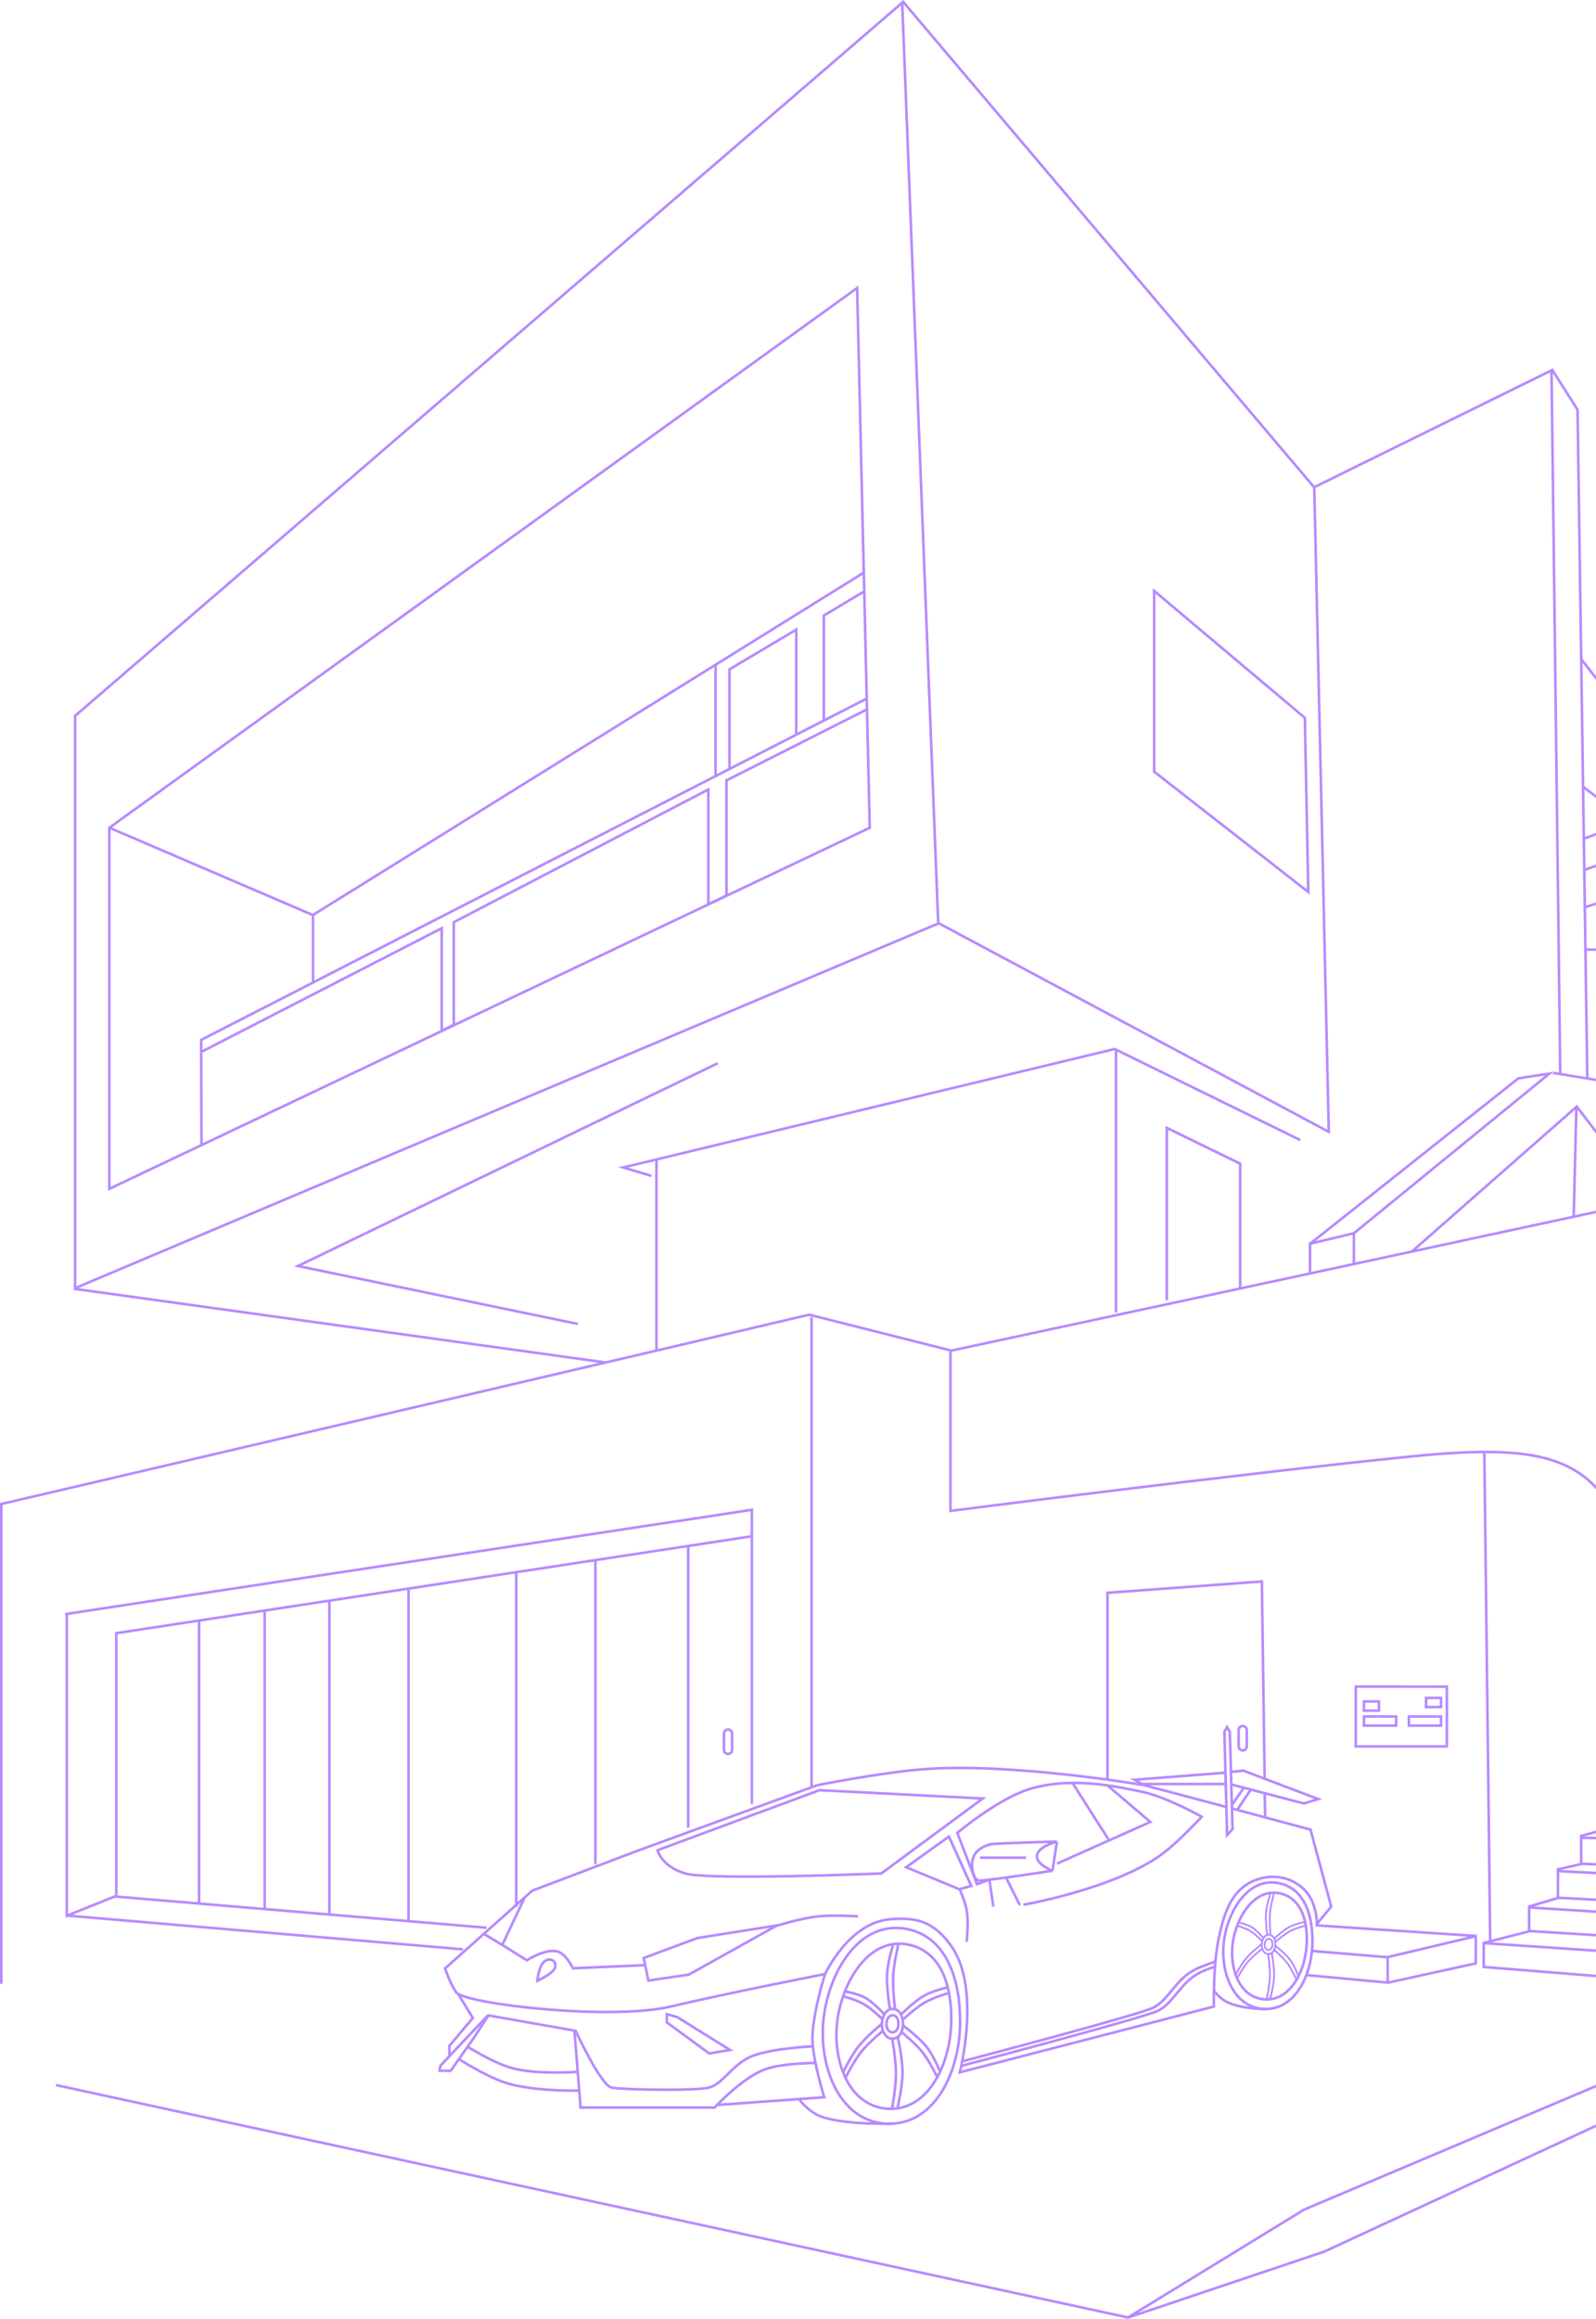 <svg width="615" height="893" viewBox="0 0 615 893" fill="none" xmlns="http://www.w3.org/2000/svg">
<path d="M371.227 793.651C371.227 793.651 438.045 776.087 444.223 773.179C450.402 770.27 452.989 761.945 460.904 758.224C464.139 756.703 468.552 755.283 468.552 755.283" stroke="#B78AFF"/>
<path d="M370.571 795.47C370.571 795.47 439.968 777.214 446.147 774.306C452.326 771.397 454.913 763.072 462.828 759.351C466.063 757.831 468.478 757.279 468.478 757.279" stroke="#B78AFF"/>
<path d="M426.754 684.968V613.343L486.241 608.979L487.317 684.968" stroke="#B78AFF"/>
<path d="M525.583 664.495V660.969H537.985V664.495H525.583Z" stroke="#B78AFF"/>
<path d="M542.885 664.495V660.969H555.287V664.495H542.885Z" stroke="#B78AFF"/>
<path d="M549.506 657.335V653.809H555.29V657.335H549.506Z" stroke="#B78AFF"/>
<path d="M525.583 658.714V655.188H531.367V658.714H525.583Z" stroke="#B78AFF"/>
<path d="M522.427 672.494L522.427 649.471L557.529 649.474V672.494H522.427Z" stroke="#B78AFF"/>
<path d="M474.688 695.049L479.115 688.666" stroke="#B78AFF"/>
<path d="M476.669 697.022L481.83 689.35" stroke="#B78AFF"/>
<path d="M188.156 776.234L182.311 785.124L173.67 797.391H169.401L169.655 795.522L173.431 791.456" stroke="#B78AFF"/>
<path d="M187.96 776.122L173.159 791.752V787.82L182.209 777.05L176.547 767.834" stroke="#B78AFF"/>
<path d="M281.282 789.37L260.952 776.718L256.969 775.617V778.78L273.315 790.745L281.282 789.37Z" stroke="#B78AFF"/>
<path d="M222.962 805.032C222.962 805.032 205.042 805.434 194.462 801.901C187.104 799.443 176.841 792.926 176.841 792.926" stroke="#B78AFF"/>
<path d="M222.471 797.824C222.471 797.824 206.201 799.049 196.564 796.159C189.66 794.088 180.147 788.102 180.147 788.102" stroke="#B78AFF"/>
<path d="M221.332 781.705L223.733 811.565H275.348C275.348 811.565 285.966 799.961 295.034 796.763C301.734 794.4 314.197 794.391 314.197 794.391" stroke="#B78AFF"/>
<path d="M317.451 277.279L317.451 237.038L333.117 227.652" stroke="#B78AFF"/>
<path d="M281.104 296.183V257.726L306.83 242.467V283.085" stroke="#B78AFF"/>
<path d="M120.624 352.357V378.302" stroke="#B78AFF"/>
<path d="M193.642 748.99L203.025 754.867C203.025 754.867 211.175 749.502 215.718 751.817C218.479 753.223 220.796 757.917 220.796 757.917L248.382 756.731" stroke="#B78AFF"/>
<path d="M202.174 730.654L193.543 748.949L186.396 744.648" stroke="#B78AFF"/>
<path d="M298.798 741.665C298.798 741.665 308.726 738.631 315.293 737.934C321.251 737.301 330.637 737.934 330.637 737.934" stroke="#B78AFF"/>
<path d="M534.732 753.898V763.21" stroke="#B78AFF"/>
<path d="M568.67 745.936V756.038L534.87 763.462L503.681 760.572" stroke="#B78AFF"/>
<path d="M505.396 751.255L534.58 753.651L569.027 745.507L507.55 741.436" stroke="#B78AFF"/>
<path d="M413.343 686.668L427.105 708.23" stroke="#B78AFF"/>
<path d="M407.308 717.633L443.26 701.579L426.702 687.471" stroke="#B78AFF"/>
<path d="M377.617 715.344H395.349" stroke="#B78AFF"/>
<path d="M387.703 723.076L393.013 733.65" stroke="#B78AFF"/>
<path d="M381.256 723.738L382.759 734.17" stroke="#B78AFF"/>
<path d="M405.588 720.36C405.588 720.36 379.141 724.453 377.13 724.125C375.12 723.797 373.743 718.397 375.12 715.044C376.394 711.946 379.957 710.472 382.044 710.13C384.132 709.788 407.269 709.127 407.269 709.127M405.588 720.36C405.588 720.36 399.814 718.209 399.553 715.044C399.238 711.213 407.269 709.127 407.269 709.127M405.588 720.36L407.269 709.127" stroke="#B78AFF"/>
<path d="M368.628 705.985C368.628 705.985 384.248 692.881 396.332 689.044C412.687 683.851 430.924 688.052 440.257 690.016C449.59 691.98 463.081 699.597 463.081 699.597C463.081 699.597 454.763 708.584 448.583 713.344C430.672 727.141 394.323 733.479 394.323 733.479" stroke="#B78AFF"/>
<path d="M368.75 705.447L376.484 725.536L380.969 723.946" stroke="#B78AFF"/>
<path d="M349.163 719.02L365.667 707.217L374.266 726.241L369.689 727.49L349.163 719.02Z" stroke="#B78AFF"/>
<path d="M264.034 721.418C254.781 718.681 253.393 712.462 253.393 712.462L315.742 689.355L378.686 692.555L339.596 721.418C339.596 721.418 273.287 724.154 264.034 721.418Z" stroke="#B78AFF"/>
<path d="M317.896 760.246C317.896 760.246 312.558 776.896 313.115 786.514C313.595 794.8 317.625 807.578 317.625 807.578L276.634 810.55" stroke="#B78AFF"/>
<path d="M434.874 892.451L21.6 802.91" stroke="#B78AFF"/>
<path d="M683.786 774.191L502.517 850.86L434.577 892.457L510.338 867.01L683.988 786.671" stroke="#B78AFF"/>
<path d="M572.124 748.266L650.439 753.54" stroke="#B78AFF"/>
<path d="M589.363 734.512L649.838 738.33" stroke="#B78AFF"/>
<path d="M589.3 743.586L650.469 747.379" stroke="#B78AFF"/>
<path d="M600.587 720.525L649.222 722.937" stroke="#B78AFF"/>
<path d="M597.95 142.139L607.891 157.776L611.652 415.03" stroke="#B78AFF"/>
<path d="M598.588 413.158L707.825 431.033L713.88 439.632" stroke="#B78AFF"/>
<path d="M543.952 482.036L607.579 426.107L635.476 462.505" stroke="#B78AFF"/>
<path d="M521.509 475.048L597.031 413.416L585.064 415.248L504.622 479.103" stroke="#B78AFF"/>
<path d="M44.813 730.54V628.886L289.642 591.576" stroke="#B78AFF"/>
<path d="M265.187 595.443V703.748" stroke="#B78AFF"/>
<path d="M229.438 600.377V717.939" stroke="#B78AFF"/>
<path d="M198.932 605.422V734.295" stroke="#B78AFF"/>
<path d="M157.42 611.73V739.855" stroke="#B78AFF"/>
<path d="M126.91 616.355L126.91 737.381" stroke="#B78AFF"/>
<path d="M101.979 619.9L101.979 734.857" stroke="#B78AFF"/>
<path d="M76.712 624.043L76.712 733.062" stroke="#B78AFF"/>
<path d="M278.971 673.821V667.55C278.971 666.685 279.672 665.984 280.536 665.984C281.401 665.984 282.102 666.685 282.102 667.55V673.821C282.102 674.686 281.401 675.386 280.536 675.386C279.672 675.386 278.971 674.686 278.971 673.821Z" stroke="#B78AFF"/>
<path d="M477.302 672.475V666.204C477.302 665.34 478.003 664.639 478.867 664.639C479.732 664.639 480.433 665.34 480.433 666.204V672.475C480.433 673.34 479.732 674.041 478.867 674.041C478.003 674.041 477.302 673.34 477.302 672.475Z" stroke="#B78AFF"/>
<path d="M366.239 519.674L366.24 581.809C366.24 581.809 477.373 567.572 543.133 560.901C608.893 554.23 621.115 564.38 636.061 622.06C651.007 679.74 651.007 770.404 651.007 770.404L684.15 774.308V786.67L701.096 788.426L713.721 781.532" stroke="#B78AFF"/>
<path d="M252.912 520.088L24.119 573.64L0.5 579.145V763.928" stroke="#B78AFF"/>
<path d="M312.735 507.201V688.349" stroke="#B78AFF"/>
<path d="M444.745 297.151V227.543L502.801 276.413L504.141 343.495L444.745 297.151Z" stroke="#B78AFF"/>
<path d="M361.39 355.331L512.03 435.838L506.432 187.695L347.733 0.367" stroke="#B78AFF"/>
<path d="M251.015 452.82L240.143 449.554L429.693 403.898" stroke="#B78AFF"/>
<path d="M449.614 500.717V434.316L477.882 448.104V496.726" stroke="#B78AFF"/>
<path d="M252.956 446.752V520.082L311.784 506.249L366.601 520.082" stroke="#B78AFF"/>
<path d="M430.045 505.433V404.199L501.077 439.032" stroke="#B78AFF"/>
<path d="M276.578 409.422L114.801 487.508L222.652 509.818" stroke="#B78AFF"/>
<path d="M42.133 457.792V318.753L330.29 110.891L335.15 318.753L42.133 457.792Z" stroke="#B78AFF"/>
<path d="M28.939 496.032V275.656L347.647 1.055L361.534 355.603L28.939 496.032Z" stroke="#B78AFF"/>
<path d="M28.539 496.271L233.437 524.665" stroke="#B78AFF"/>
<path d="M366.602 520.081L712.647 445.684" stroke="#B78AFF"/>
<path d="M25.12 621.552L289.722 581.385V694.665" stroke="#B78AFF"/>
<path d="M25.729 621.67V737.688L44.22 730.283L187.526 742.317" stroke="#B78AFF"/>
<path d="M504.801 490.516V478.923L521.696 474.879V486.876" stroke="#B78AFF"/>
<path d="M607.427 426.557L606.409 468.576" stroke="#B78AFF"/>
<path d="M506.588 187.522L597.861 142.613L601.219 413.291" stroke="#B78AFF"/>
<path d="M610.93 365.67H641.38L650.918 421.338" stroke="#B78AFF"/>
<path d="M610.837 349.312L664.414 332.131L666.042 424.135" stroke="#B78AFF"/>
<path d="M610.673 334.921L677.208 311.629L717.088 361.289" stroke="#B78AFF"/>
<path d="M610.657 322.837L627.741 316.423V277.58L609.233 253.703" stroke="#B78AFF"/>
<path d="M571.968 559.473L574.226 747.116" stroke="#B78AFF"/>
<path d="M647.315 696.393L609.284 706.973V717.784L600.34 719.83V730.836L589.232 734.148V743.693L571.736 748.174V757.427L650.761 763.781" stroke="#B78AFF"/>
<path d="M609.099 707.65L648.248 708.543" stroke="#B78AFF"/>
<path d="M600.503 730.773L649.84 733.356" stroke="#B78AFF"/>
<path d="M25.565 737.617L178.391 750.64" stroke="#B78AFF"/>
<path d="M472.319 695.751L440.909 687.433C440.909 687.433 389.764 678.569 355.172 681.324C339.315 682.586 314.898 687.433 314.898 687.433L245.333 712.788L205.058 728.062L171.496 757.999C171.496 757.999 173.503 763.929 175.767 767.163C178.897 771.634 235.024 778.16 258.452 772.662C281.881 767.163 317.949 760.137 317.949 760.137C317.949 760.137 327.056 740.378 342.926 739.056C353.269 738.195 359.623 739.893 366.312 749.001C378.276 765.292 369.861 797.998 369.861 797.998L467.758 772.662C467.758 772.662 467.419 756.779 469.568 746.677C471.717 736.576 474.587 726.327 485.732 723.356C495.056 720.87 502.365 725.953 504.982 730.842C507.599 735.73 507.464 740.836 507.464 740.836L512.962 734.155L504.982 704.54L474.664 696.369" stroke="#B78AFF"/>
<path d="M249.842 762.659L248.053 753.959L268.755 746.282L299.426 741.42L265.433 760.357L249.842 762.659Z" stroke="#B78AFF"/>
<path d="M209.077 756.025C207.502 758.103 207.054 762.787 207.054 762.787C207.054 762.787 213.721 759.728 214 757.283C214.126 756.181 213.708 755.218 212.7 754.76C211.423 754.179 209.924 754.906 209.077 756.025Z" stroke="#B78AFF"/>
<path d="M334.124 268.926L77.535 400.426V405.073L170.203 357.442V396.941L174.855 394.617V355.119L272.951 304.003V348.24L279.93 344.808V300.518L334.124 273.14" stroke="#B78AFF"/>
<path d="M77.535 405.637L77.631 441.297" stroke="#B78AFF"/>
<path d="M42.438 318.853L120.55 352.363L332.896 220.467" stroke="#B78AFF"/>
<path d="M275.721 298.754V255.943" stroke="#B78AFF"/>
<path d="M187.755 776L221.81 782.008C221.81 782.008 231.495 803.038 235.714 803.882C239.932 804.725 267.783 805.198 273.186 803.882C278.589 802.565 282.406 794.44 290.29 791.555C298.173 788.671 313.115 787.993 313.115 787.993" stroke="#B78AFF"/>
<path d="M345.86 783.982C345.86 783.982 347.874 792.811 347.778 798.621C347.693 803.783 345.86 811.57 345.86 811.57" stroke="#B78AFF"/>
<path d="M348.03 780.021C348.03 780.021 354.249 784.554 357.234 788.428C359.887 791.87 362.253 797.74 362.253 797.74" stroke="#B78AFF"/>
<path d="M347.038 775.885C347.038 775.885 352.219 770.653 356.105 768.484C359.565 766.553 365.224 765.249 365.224 765.249" stroke="#B78AFF"/>
<path d="M340.855 775.748C340.855 775.748 336.611 771.064 333.348 769.26C330.443 767.653 325.609 766.831 325.609 766.831" stroke="#B78AFF"/>
<path d="M342.948 773.758C342.948 773.758 341.475 765.199 341.833 759.91C342.151 755.211 344.223 748.545 344.223 748.545" stroke="#B78AFF"/>
<path d="M339.814 779.311C339.814 779.311 333.774 784.214 330.703 788.166C327.974 791.679 324.941 797.848 324.941 797.848" stroke="#B78AFF"/>
<path d="M317.65 775.148C320.407 757.645 331.771 739.714 348.958 742.718C364.849 745.495 370.04 762.409 369.971 778.792C369.892 797.684 360.247 818.595 341.668 817.757C322.794 816.906 314.663 794.104 317.65 775.148Z" stroke="#B78AFF"/>
<path d="M323.121 775.232C326.019 760.542 336.087 745.769 350.274 748.861C363.39 751.719 367.122 766.168 366.498 780C365.78 795.949 357.037 813.294 341.619 811.986C325.956 810.657 319.983 791.141 323.121 775.232Z" stroke="#B78AFF"/>
<path d="M341.58 779.038C341.715 777.501 342.607 775.875 344.139 776.032C345.556 776.177 346.117 777.614 346.211 779.038C346.32 780.679 345.598 782.553 343.957 782.592C342.289 782.633 341.433 780.702 341.58 779.038Z" stroke="#B78AFF"/>
<path d="M339.843 778.841C340.08 776.161 341.635 773.325 344.308 773.598C346.78 773.851 347.758 776.359 347.923 778.841C348.113 781.703 346.853 784.972 343.989 785.042C341.079 785.112 339.586 781.744 339.843 778.841Z" stroke="#B78AFF"/>
<path d="M343.743 784.689C343.743 784.689 345.27 793.055 345.257 798.523C345.245 803.879 343.743 812.067 343.743 812.067" stroke="#B78AFF"/>
<path d="M347.111 782.264C347.111 782.264 352.574 786.632 355.357 790.12C358.083 793.538 361.095 799.692 361.095 799.692" stroke="#B78AFF"/>
<path d="M347.938 777.68C347.938 777.68 352.756 773.192 356.244 771.165C359.661 769.18 365.288 767.532 365.288 767.532" stroke="#B78AFF"/>
<path d="M340.196 777.68C340.196 777.68 335.996 773.554 332.917 771.766C329.899 770.014 324.878 768.721 324.878 768.721" stroke="#B78AFF"/>
<path d="M344.937 774.092C344.937 774.092 343.905 765.905 344.175 760.798C344.439 755.795 346.229 748.514 346.229 748.514" stroke="#B78AFF"/>
<path d="M340.37 781.9C340.37 781.9 334.734 786.485 331.837 790.116C328.999 793.672 325.817 800.038 325.817 800.038" stroke="#B78AFF"/>
<path d="M490.006 751.789C490.006 751.789 491.135 757.541 490.959 761.298C490.803 764.637 489.464 769.639 489.464 769.639" stroke="#B78AFF" stroke-width="0.7"/>
<path d="M491.488 749.275C491.488 749.275 495.423 752.331 497.279 754.896C498.927 757.175 500.343 761.02 500.343 761.02" stroke="#B78AFF" stroke-width="0.7"/>
<path d="M490.929 746.578C490.929 746.578 494.383 743.295 496.941 741.968C499.217 740.787 502.905 740.054 502.905 740.054" stroke="#B78AFF" stroke-width="0.7"/>
<path d="M486.928 746.371C486.928 746.371 484.274 743.257 482.198 742.025C480.35 740.928 477.238 740.301 477.238 740.301" stroke="#B78AFF" stroke-width="0.7"/>
<path d="M488.323 745.115C488.323 745.115 487.538 739.548 487.873 736.133C488.171 733.099 489.643 728.827 489.643 728.827" stroke="#B78AFF" stroke-width="0.7"/>
<path d="M486.187 748.652C486.187 748.652 482.182 751.706 480.117 754.203C478.282 756.422 476.198 760.354 476.198 760.354" stroke="#B78AFF" stroke-width="0.7"/>
<path d="M471.926 745.519C474.054 734.248 481.759 722.87 492.821 725.152C503.048 727.262 506.075 738.308 505.709 748.907C505.286 761.13 498.635 774.47 486.63 773.561C474.435 772.639 469.622 757.725 471.926 745.519Z" stroke="#B78AFF"/>
<path d="M475.469 745.689C477.632 736.241 484.437 726.881 493.555 729.161C501.986 731.269 504.117 740.691 503.442 749.629C502.663 759.934 496.666 770.985 486.715 769.835C476.607 768.667 473.126 755.922 475.469 745.689Z" stroke="#B78AFF"/>
<path d="M487.333 748.508C487.451 747.517 488.06 746.482 489.049 746.614C489.963 746.736 490.298 747.677 490.331 748.6C490.369 749.664 489.865 750.862 488.801 750.855C487.721 750.849 487.205 749.582 487.333 748.508Z" stroke="#B78AFF" stroke-width="0.7"/>
<path d="M486.214 748.346C486.42 746.617 487.482 744.812 489.206 745.042C490.8 745.254 491.384 746.896 491.442 748.506C491.508 750.362 490.629 752.452 488.775 752.441C486.891 752.429 485.991 750.22 486.214 748.346Z" stroke="#B78AFF" stroke-width="0.7"/>
<path d="M488.624 752.207C488.624 752.207 489.447 757.65 489.332 761.187C489.219 764.653 488.086 769.921 488.086 769.921" stroke="#B78AFF" stroke-width="0.7"/>
<path d="M490.85 750.707C490.85 750.707 494.298 753.641 496.03 755.953C497.727 758.218 499.555 762.259 499.555 762.259" stroke="#B78AFF" stroke-width="0.7"/>
<path d="M491.471 747.756C491.471 747.756 494.677 744.947 496.973 743.704C499.223 742.487 502.896 741.532 502.896 741.532" stroke="#B78AFF" stroke-width="0.7"/>
<path d="M486.466 747.604C486.466 747.604 483.829 744.851 481.872 743.634C479.954 742.441 476.73 741.505 476.73 741.505" stroke="#B78AFF" stroke-width="0.7"/>
<path d="M489.603 745.371C489.603 745.371 489.095 740.053 489.37 736.754C489.639 733.523 490.942 728.847 490.942 728.847" stroke="#B78AFF" stroke-width="0.7"/>
<path d="M486.497 750.338C486.497 750.338 482.76 753.194 480.814 755.485C478.908 757.73 476.725 761.787 476.725 761.787" stroke="#B78AFF" stroke-width="0.7"/>
<path d="M471.806 666.837L472.851 706.614L474.943 704.346L473.897 666.837L472.851 665.092L471.806 666.837Z" stroke="#B78AFF"/>
<path d="M472.007 682.629L437.176 685.325L440.022 686.976H472.007" stroke="#B78AFF"/>
<path d="M369.793 727.484C369.793 727.484 371.826 732.155 372.457 735.328C373.402 740.074 372.457 747.721 372.457 747.721" stroke="#B78AFF"/>
<path d="M609.094 717.668L649.101 719.279" stroke="#B78AFF"/>
<mask id="path-129-inside-1_38011_138942" fill="white">
<path d="M598.659 412.692L598.597 413.634L597.595 413.472L598.659 412.692Z"/>
</mask>
<path d="M598.659 412.692L599.656 412.758L599.795 410.619L598.068 411.885L598.659 412.692ZM598.597 413.634L598.438 414.622L599.524 414.797L599.595 413.7L598.597 413.634ZM597.595 413.472L597.004 412.664L595.076 414.077L597.436 414.459L597.595 413.472ZM598.659 412.692L597.661 412.627L597.6 413.569L598.597 413.634L599.595 413.7L599.656 412.758L598.659 412.692ZM598.597 413.634L598.757 412.647L597.754 412.484L597.595 413.472L597.436 414.459L598.438 414.622L598.597 413.634ZM597.595 413.472L598.186 414.279L599.249 413.499L598.659 412.692L598.068 411.885L597.004 412.664L597.595 413.472Z" fill="#B78AFF" mask="url(#path-129-inside-1_38011_138942)"/>
<path d="M627.323 316.167L609.939 302.883" stroke="#B78AFF"/>
<path d="M307.79 808.168C307.79 808.168 309.271 810.589 313.389 813.511C320.367 818.461 343.781 817.772 343.781 817.772" stroke="#B78AFF"/>
<path d="M467.77 766.453C467.77 766.453 469.45 769.259 472.941 770.987C478.297 773.638 488.018 773.668 488.018 773.668" stroke="#B78AFF"/>
<path d="M487.34 690.93L487.51 699.78" stroke="#B78AFF"/>
<path d="M474.45 682.332L479.093 681.816L507.948 692.775L502.437 694.461L474.698 687.205" stroke="#B78AFF"/>
</svg>
